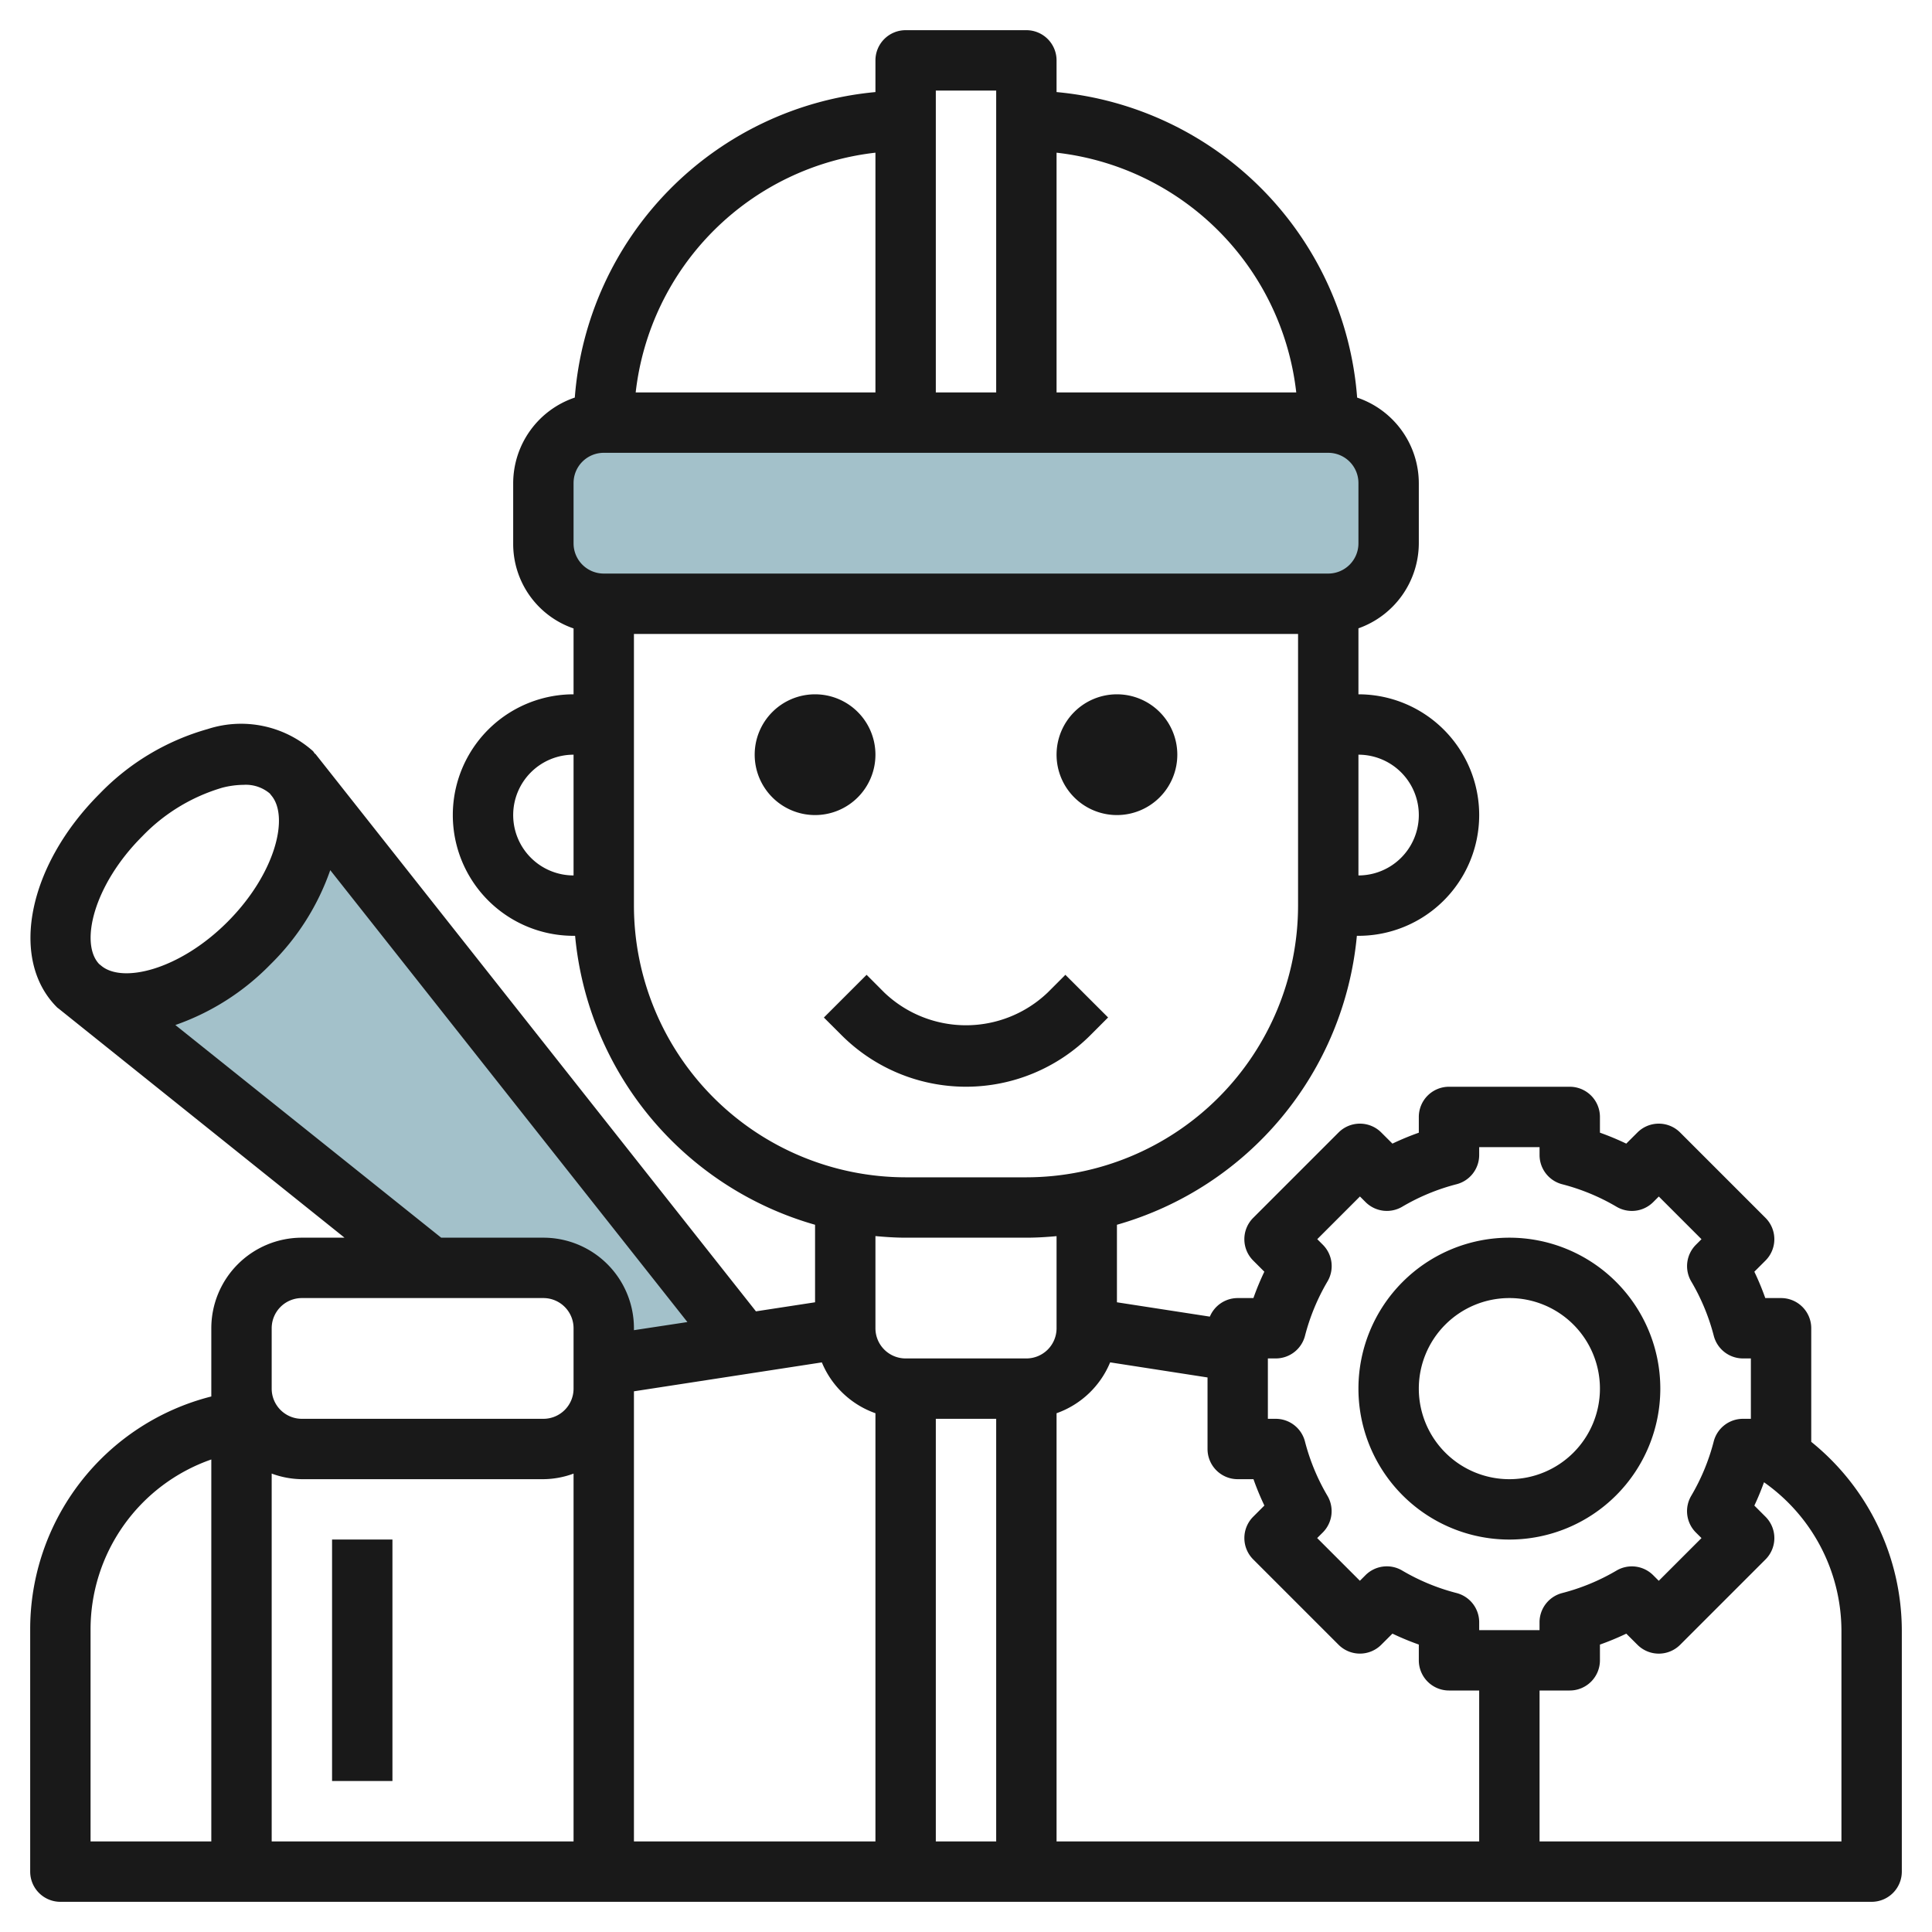 <svg id="Layer_3" height="512" viewBox="0 0 64 64" width="512" xmlns="http://www.w3.org/2000/svg" data-name="Layer 3"><path d="m9.659 25.588 14.962 18.932-4.621.711v-1.231a2 2 0 0 0 -2-2h-3.736l-11.676-9.341c1.172 1.172 3.7.539 5.657-1.414s2.586-4.485 1.414-5.657z" fill="#a3c1ca"/><rect fill="#a3c1ca" height="6" rx="2" width="28" x="18" y="14"/><g fill="#191919"><path d="m60 47.763v-3.763a1 1 0 0 0 -1-1h-.523a8.763 8.763 0 0 0 -.362-.873l.369-.369a1 1 0 0 0 0-1.415l-2.828-2.828a1 1 0 0 0 -1.414 0l-.37.369a9.113 9.113 0 0 0 -.872-.363v-.521a1 1 0 0 0 -1-1h-4a1 1 0 0 0 -1 1v.522a9.026 9.026 0 0 0 -.874.362l-.37-.369a1 1 0 0 0 -1.414 0l-2.828 2.828a1 1 0 0 0 0 1.415l.369.369a8.763 8.763 0 0 0 -.362.873h-.521a1 1 0 0 0 -.922.615l-3.078-.475v-2.568a11.016 11.016 0 0 0 7.948-9.572h.052a4 4 0 0 0 0-8v-2.186a3 3 0 0 0 2-2.814v-2a3 3 0 0 0 -2.043-2.829 11 11 0 0 0 -9.957-10.121v-1.05a1 1 0 0 0 -1-1h-4a1 1 0 0 0 -1 1v1.05a11.007 11.007 0 0 0 -9.959 10.12 3 3 0 0 0 -2.041 2.83v2a2.96 2.96 0 0 0 2 2.818v2.182a4 4 0 0 0 0 8h.051a11.016 11.016 0 0 0 7.949 9.572v2.568l-1.958.3-14.6-18.474-.008.006c-.026-.029-.041-.065-.069-.093a3.582 3.582 0 0 0 -3.485-.728 7.986 7.986 0 0 0 -3.58 2.143c-2.379 2.379-3 5.485-1.414 7.072.026.027.058.044.086.069l9.441 7.565h-1.413a3 3 0 0 0 -3 3v2 .26a7.951 7.951 0 0 0 -6 7.746v7.994a1 1 0 0 0 1 1h60a1 1 0 0 0 1-1v-7.995a8.049 8.049 0 0 0 -3-6.242zm-18-2.763h.262a1 1 0 0 0 .968-.751 6.984 6.984 0 0 1 .745-1.8 1 1 0 0 0 -.155-1.216l-.184-.184 1.414-1.414.185.185a1 1 0 0 0 1.216.154 6.963 6.963 0 0 1 1.8-.745 1 1 0 0 0 .749-.967v-.262h2v.263a1 1 0 0 0 .75.967 6.984 6.984 0 0 1 1.8.745 1 1 0 0 0 1.215-.154l.185-.185 1.414 1.414-.184.184a1 1 0 0 0 -.155 1.216 6.979 6.979 0 0 1 .746 1.8 1 1 0 0 0 .967.75h.262v2h-.263a1 1 0 0 0 -.968.751 6.955 6.955 0 0 1 -.745 1.8 1 1 0 0 0 .154 1.215l.186.185-1.415 1.415-.185-.185a1 1 0 0 0 -1.215-.154 6.984 6.984 0 0 1 -1.8.745 1 1 0 0 0 -.75.967v.261h-1.999v-.262a1 1 0 0 0 -.751-.967 6.963 6.963 0 0 1 -1.8-.745 1 1 0 0 0 -1.216.154l-.185.185-1.415-1.415.186-.185a1 1 0 0 0 .154-1.215 6.97 6.97 0 0 1 -.745-1.8 1 1 0 0 0 -.966-.75h-.262zm-.116 4.873-.37.37a1 1 0 0 0 0 1.414l2.828 2.828a1 1 0 0 0 1.414 0l.37-.369a9.026 9.026 0 0 0 .874.362v.522a1 1 0 0 0 1 1h1v5h-14v-14.185a3.005 3.005 0 0 0 1.775-1.685l3.226.5v2.37a1 1 0 0 0 1 1h.522a8.781 8.781 0 0 0 .361.872zm-22.884 11.127h-10v-12.186a2.967 2.967 0 0 0 1 .186h8a2.948 2.948 0 0 0 1-.185zm2-14.911 6.225-.958a3 3 0 0 0 1.775 1.684v14.185h-8zm10 .911h2v14h-2zm14-22a2 2 0 0 1 0 4zm-2.06-12h-7.94v-7.942a9.01 9.01 0 0 1 7.94 7.942zm-9.94-10v10h-2v-10zm-4 2.058v7.942h-7.942a9.013 9.013 0 0 1 7.942-7.942zm-9 9.942h24a1 1 0 0 1 1 1v2a1 1 0 0 1 -1 1h-24a1 1 0 0 1 -1-1v-2a1 1 0 0 1 1-1zm-3 12a2 2 0 0 1 2-2v4a2 2 0 0 1 -2-2zm4 3v-9h22v9a9.009 9.009 0 0 1 -9 9h-4a9.009 9.009 0 0 1 -9-9zm9 11h4c.338 0 .67-.021 1-.051v3.051a1 1 0 0 1 -1 1h-4a1 1 0 0 1 -1-1v-3.053c.33.03.662.053 1 .053zm-25.291-13.292a6.042 6.042 0 0 1 2.657-1.615 2.9 2.9 0 0 1 .7-.094 1.23 1.23 0 0 1 .871.286l.052.066c.6.709.131 2.6-1.451 4.186s-3.483 2.055-4.191 1.448l-.062-.05c-.649-.681-.185-2.619 1.424-4.227zm1.1 6.247a8.137 8.137 0 0 0 3.142-2 8.114 8.114 0 0 0 1.989-3.13l11.831 14.97-1.771.269v-.064a3 3 0 0 0 -3-3h-3.385zm3.191 10.045a1 1 0 0 1 1-1h8a1 1 0 0 1 1 1v2a1 1 0 0 1 -1 1h-8a1 1 0 0 1 -1-1zm-6 10.005a5.96 5.96 0 0 1 4-5.658v12.653h-4zm48 6.995v-5h1a1 1 0 0 0 1-1v-.521a9.113 9.113 0 0 0 .873-.362l.37.369a1 1 0 0 0 1.414 0l2.828-2.828a1 1 0 0 0 0-1.414l-.37-.37c.12-.251.224-.51.32-.772a6.027 6.027 0 0 1 2.565 4.903v6.995z"/><path d="m11 50.999h2v7.999h-2z"/><path d="m29 25a2 2 0 1 0 -2 2 2 2 0 0 0 2-2z"/><path d="m37 27a2 2 0 1 0 -2-2 2 2 0 0 0 2 2z"/><path d="m36.121 34.291.586-.586-1.415-1.413-.585.586a3.92 3.92 0 0 1 -5.415 0l-.585-.586-1.415 1.415.586.585a5.829 5.829 0 0 0 8.243 0z"/><path d="m50 51a5 5 0 1 0 -5-5 5 5 0 0 0 5 5zm0-8a3 3 0 1 1 -3 3 3 3 0 0 1 3-3z"/></g></svg>